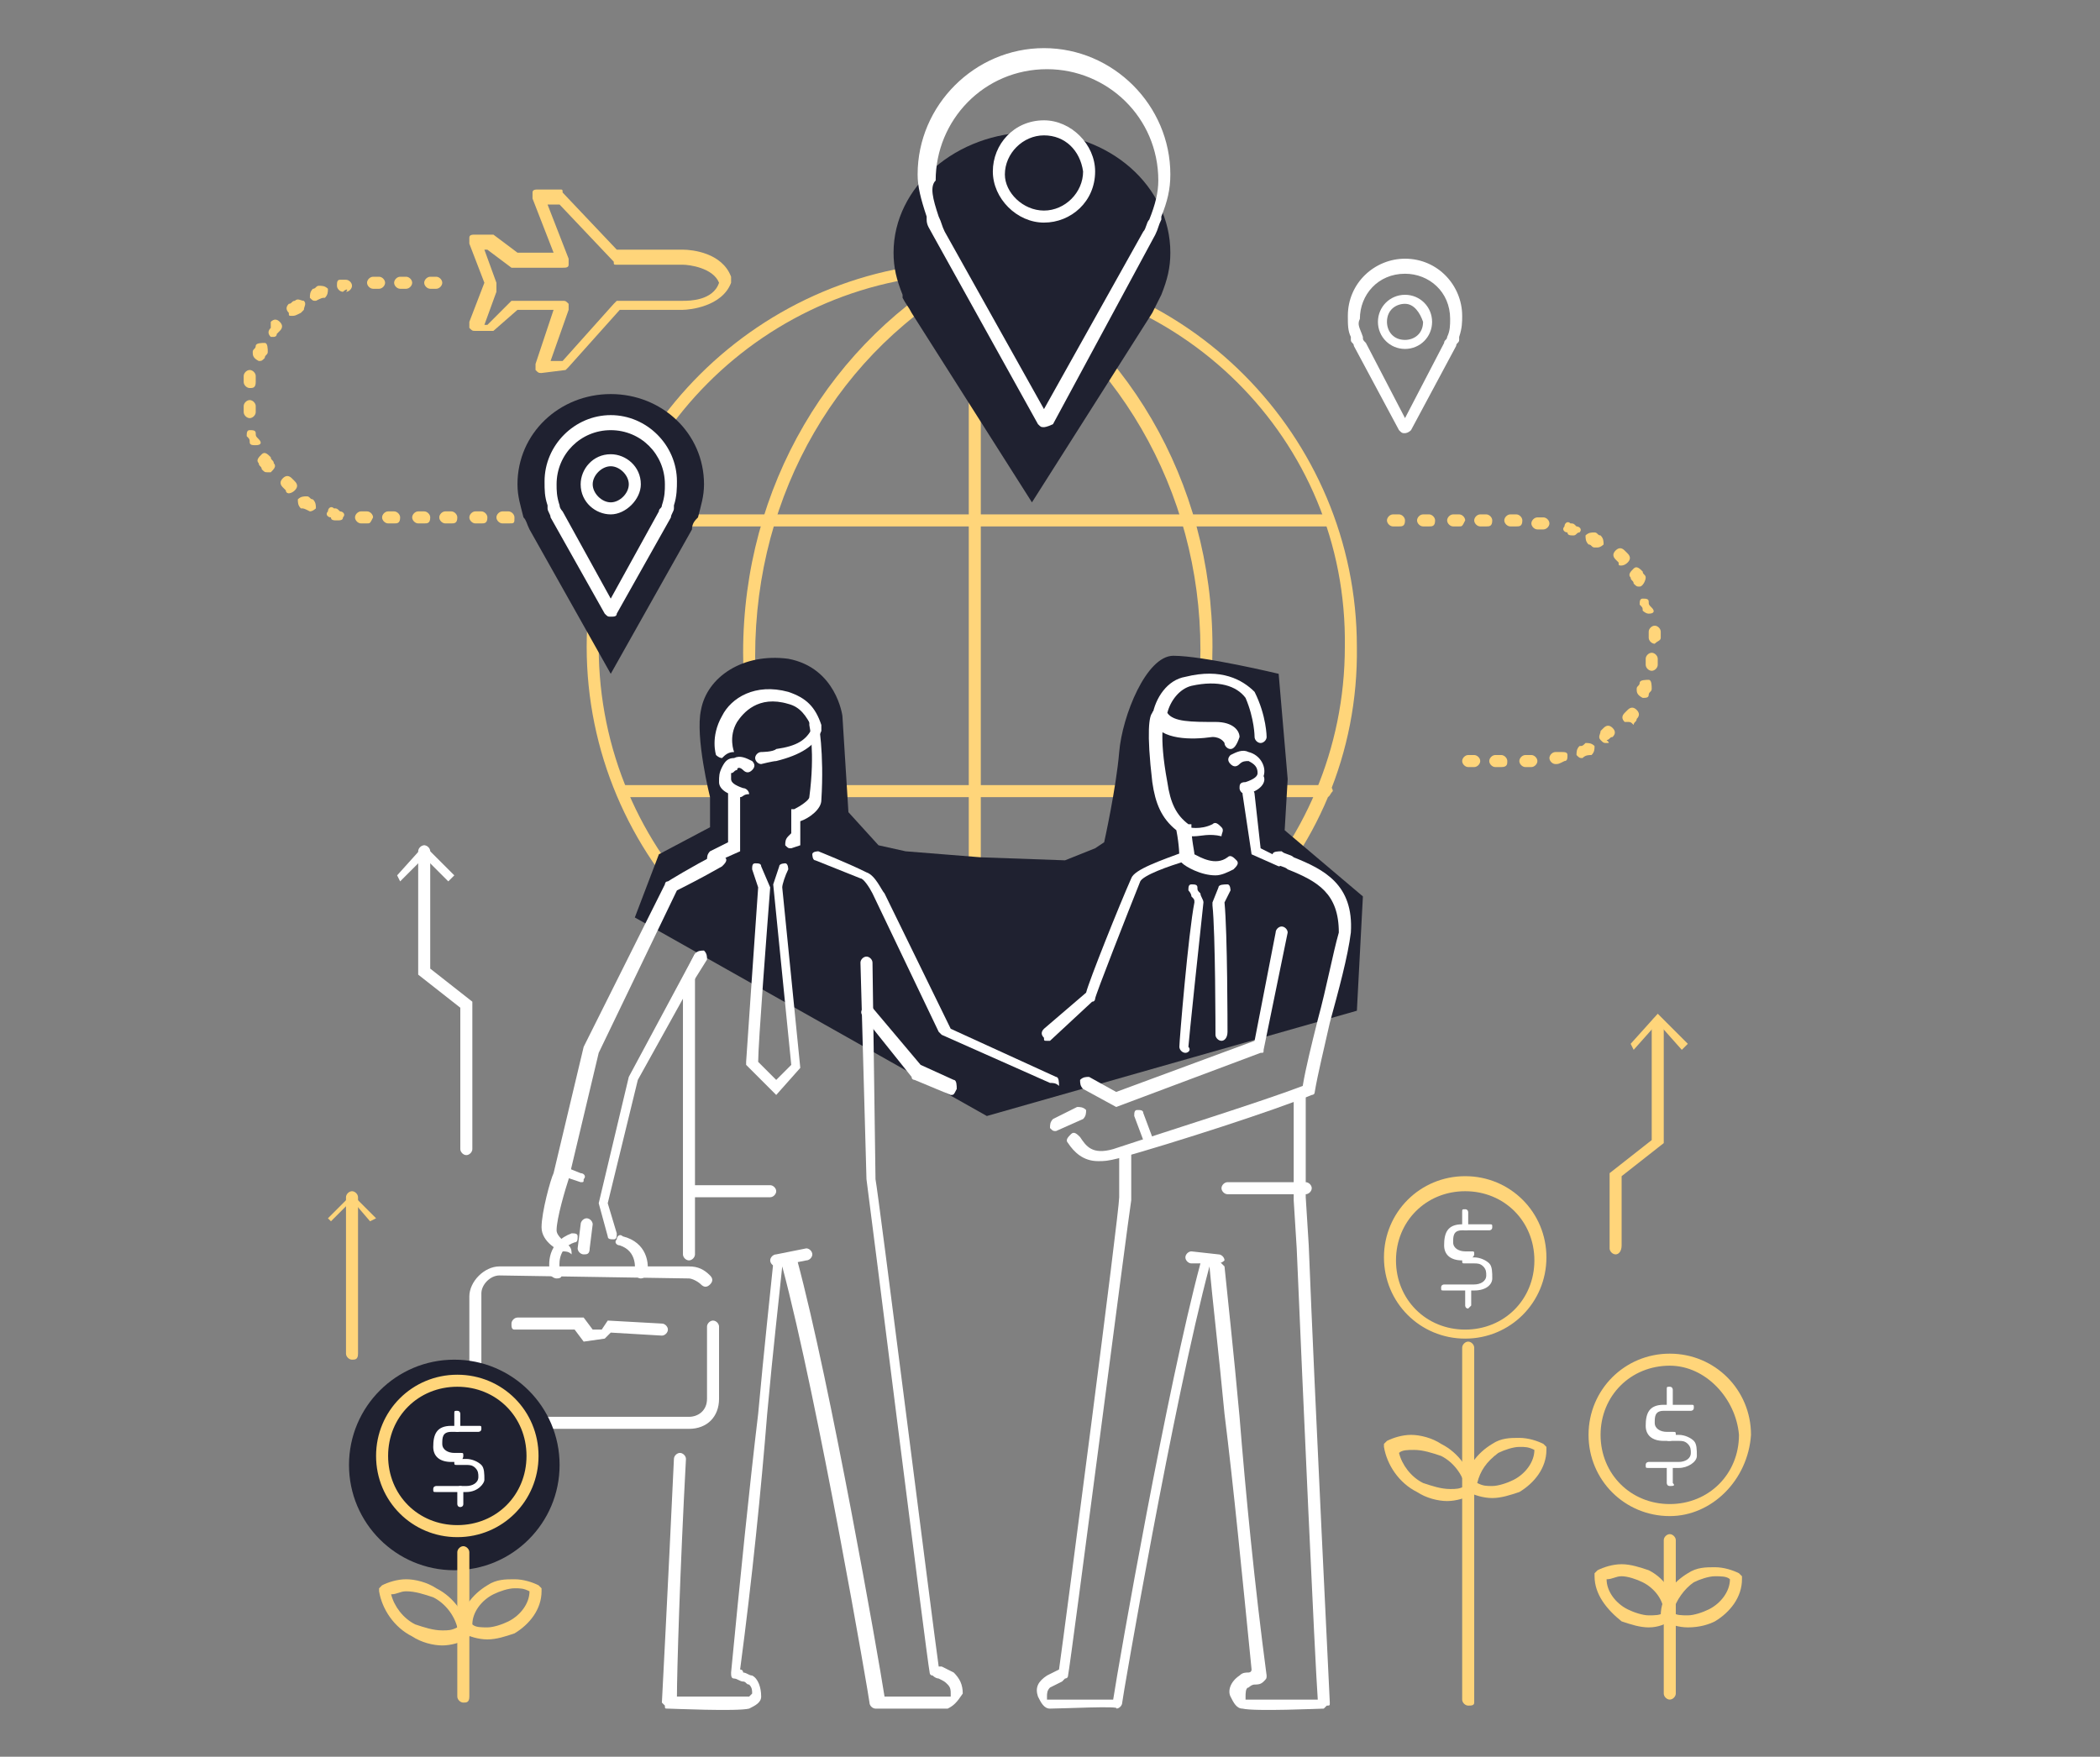 <?xml version="1.0" encoding="UTF-8"?> <!-- Generator: Adobe Illustrator 21.0.0, SVG Export Plug-In . SVG Version: 6.00 Build 0) --> <svg xmlns="http://www.w3.org/2000/svg" xmlns:xlink="http://www.w3.org/1999/xlink" id="Слой_1" x="0px" y="0px" viewBox="0 0 69.8 58.4" style="enable-background:new 0 0 69.8 58.4;" xml:space="preserve"><rect x="0" y="0" width="69.8" height="58.4" fill="#808080" stroke="none"/> <style type="text/css"> .st0{fill:#FFFFFF;} .st1{fill:#FFD57A;} .st2{fill:#1F2130;} </style> <g> <g> <path class="st0" d="M22.9,47.5C22.9,47.5,22.9,47.5,22.9,47.5l-6.3,0c-0.5,0-1-0.4-1-1l0-3.4c0-0.5,0.5-1,1-1l6.3,0 c0.3,0,0.5,0.1,0.7,0.3c0.1,0.1,0.1,0.2,0,0.3c-0.1,0.1-0.2,0.1-0.3,0c-0.1-0.1-0.3-0.2-0.4-0.2l-6.3-0.1c0,0,0,0,0,0 c-0.3,0-0.6,0.3-0.6,0.6l0,3.5c0,0.3,0.3,0.6,0.6,0.6l6.3,0c0,0,0,0,0,0c0.3,0,0.6-0.2,0.6-0.6l0-2.4c0-0.1,0.1-0.2,0.2-0.2 c0,0,0,0,0,0c0.1,0,0.2,0.1,0.2,0.2l0,2.4C23.9,47.1,23.5,47.5,22.9,47.5z"></path> <path class="st0" d="M19.4,44.6l-0.3-0.4l-2,0C17,44.2,17,44.1,17,44c0-0.1,0.1-0.2,0.2-0.2l2.2,0l0.3,0.4l0.3,0l0.2-0.3L22,44 c0.1,0,0.2,0.1,0.2,0.2c0,0.1-0.1,0.2-0.2,0.2l-1.7-0.1l-0.2,0.2L19.4,44.6z"></path> <path class="st0" d="M18.5,42.5c-0.1,0-0.2-0.1-0.2-0.1c-0.1-0.4-0.1-1.1,0.7-1.4c0.1,0,0.2,0,0.2,0.1c0,0.1,0,0.2-0.1,0.2 c-0.6,0.2-0.5,0.8-0.5,0.9C18.7,42.4,18.7,42.5,18.5,42.5C18.6,42.5,18.5,42.5,18.5,42.5z"></path> <path class="st0" d="M21.3,42.5C21.2,42.5,21.2,42.5,21.3,42.5c-0.1,0-0.2-0.1-0.2-0.2c0-0.1,0.1-0.7-0.5-0.9 c-0.1,0-0.2-0.1-0.1-0.2c0-0.1,0.1-0.2,0.2-0.1c0.8,0.2,0.9,0.9,0.8,1.3C21.4,42.5,21.3,42.5,21.3,42.5z"></path> </g> <g> <path class="st1" d="M44.1,17.5H20.7c-0.1,0-0.2-0.1-0.2-0.2c0-0.1,0.1-0.2,0.2-0.2h23.4c0.1,0,0.2,0.1,0.2,0.2 C44.2,17.5,44.2,17.5,44.1,17.5z"></path> <path class="st1" d="M44.1,26.5H20.7c-0.1,0-0.2-0.1-0.2-0.2c0-0.1,0.1-0.2,0.2-0.2h23.4c0.1,0,0.2,0.1,0.2,0.2 C44.2,26.4,44.2,26.5,44.1,26.5z"></path> <path class="st1" d="M32.4,34c-0.1,0-0.2-0.1-0.2-0.2V9c0-0.1,0.1-0.2,0.2-0.2c0.1,0,0.2,0.1,0.2,0.2v24.8 C32.6,33.9,32.5,34,32.4,34z"></path> <path class="st1" d="M32.3,34.3c-7.1,0-12.8-5.8-12.8-12.8c0-7.1,5.8-12.8,12.8-12.8c7.1,0,12.8,5.8,12.8,12.8 C45.2,28.6,39.4,34.3,32.3,34.3z M32.3,9.1c-6.9,0-12.4,5.6-12.4,12.4c0,6.9,5.6,12.4,12.4,12.4c6.9,0,12.4-5.6,12.4-12.4 C44.8,14.6,39.2,9.1,32.3,9.1z"></path> <path class="st1" d="M33.4,34.3c-0.1,0-0.1,0-0.2-0.1c-0.1-0.1,0-0.2,0.1-0.3c4.1-2.5,6.6-7.2,6.6-12.3c0-5.3-2.8-10.1-7.3-12.6 c-0.1-0.1-0.1-0.2-0.1-0.3c0.1-0.1,0.2-0.1,0.3-0.1c4.6,2.5,7.5,7.4,7.5,12.9c0,5.2-2.6,10.1-6.8,12.6 C33.5,34.2,33.4,34.3,33.4,34.3z"></path> <path class="st1" d="M31.6,34.3c0,0-0.1,0-0.1,0c-4.2-2.6-6.8-7.4-6.8-12.6c0-5.5,2.9-10.4,7.5-12.9c0.1-0.1,0.2,0,0.3,0.1 c0.1,0.1,0,0.2-0.1,0.3c-4.5,2.4-7.3,7.2-7.3,12.6c0,5.1,2.5,9.8,6.6,12.3c0.1,0.1,0.1,0.2,0.1,0.3C31.7,34.2,31.6,34.3,31.6,34.3 z"></path> </g> <path class="st2" d="M35.4,28.6l1-0.4l0.3-0.2c0,0,0.4-1.8,0.5-3c0.1-1.2,0.9-3.2,1.8-3.2c1,0,3.5,0.6,3.5,0.6l0.3,3.5l-0.1,1.7 l2.6,2.2l-0.2,3.8l-12.3,3.5l-11.7-6.6l0.8-2.1l1.7-0.9v-1c0,0-0.5-2-0.3-2.9c0.2-1.1,1.4-1.9,2.9-1.7c1.6,0.3,1.8,1.9,1.8,1.9 l0.2,3.2l1,1.1l0.9,0.2l2.5,0.2"></path> <circle class="st2" cx="15.1" cy="48.7" r="3.5"></circle> <path class="st2" d="M23.2,17.2L23.2,17.2c0.1-0.4,0.2-0.7,0.2-1.1c0-1.7-1.4-3-3.1-3c-1.7,0-3.1,1.3-3.1,3c0,0.4,0.1,0.7,0.2,1.1 h0l0,0c0.1,0.1,0.1,0.2,0.2,0.4l2.7,4.8l2.7-4.8C23,17.4,23.1,17.3,23.2,17.2L23.2,17.2z"></path> <path class="st2" d="M38.6,9.8L38.6,9.8c0.2-0.5,0.3-0.9,0.3-1.4c0-2.2-2-4-4.6-4c-2.5,0-4.6,1.8-4.6,4c0,0.5,0.1,0.9,0.3,1.4h0 l0,0.1c0.1,0.2,0.2,0.3,0.3,0.5l4,6.3l4-6.3C38.4,10.2,38.5,10,38.6,9.8L38.6,9.8z"></path> <g> <g> <path class="st0" d="M20.3,20.5c-0.1,0-0.1,0-0.2-0.1l-1.8-3.2c0-0.1-0.1-0.2-0.1-0.3l0,0c0,0,0,0,0-0.1 c-0.1-0.3-0.1-0.5-0.1-0.8c0-1.2,1-2.2,2.2-2.2c1.2,0,2.2,1,2.2,2.2c0,0.2,0,0.5-0.1,0.8c0,0,0,0,0,0.1l0,0 c0,0.1-0.1,0.2-0.1,0.3l-1.8,3.2C20.5,20.5,20.4,20.5,20.3,20.5z M18.6,16.8C18.6,16.8,18.6,16.8,18.6,16.8 c0,0.1,0.1,0.2,0.1,0.2l1.6,2.9l1.6-2.9c0-0.1,0.1-0.1,0.1-0.2c0,0,0,0,0,0c0,0,0,0,0,0c0.1-0.3,0.1-0.5,0.1-0.7 c0-1-0.8-1.8-1.8-1.8c-1,0-1.8,0.8-1.8,1.8C18.5,16.3,18.5,16.5,18.6,16.8C18.6,16.8,18.6,16.8,18.6,16.8z"></path> </g> <g> <path class="st0" d="M20.3,17.1c-0.5,0-1-0.4-1-1c0-0.5,0.4-1,1-1c0.5,0,1,0.4,1,1C21.3,16.6,20.8,17.1,20.3,17.1z M20.3,15.5 c-0.3,0-0.6,0.3-0.6,0.6c0,0.3,0.3,0.6,0.6,0.6c0.3,0,0.6-0.3,0.6-0.6C20.9,15.8,20.6,15.5,20.3,15.5z"></path> </g> </g> <path class="st0" d="M19.4,41.7C19.4,41.7,19.4,41.7,19.4,41.7c-0.1,0-0.2-0.1-0.2-0.2l0.1-0.8c0-0.1,0.1-0.2,0.2-0.2 c0.1,0,0.2,0.1,0.2,0.2l-0.1,0.8C19.6,41.7,19.5,41.7,19.4,41.7z"></path> <path class="st0" d="M18.7,41.6C18.7,41.6,18.7,41.6,18.7,41.6c-0.1,0-0.7-0.3-0.7-0.8c0-0.5,0.3-1.6,0.4-1.8l1-4.2c0,0,0,0,0,0 l2.7-5.4c0,0,0-0.1,0.1-0.1c0,0,0.8-0.5,1.6-0.9c0.1-0.1,0.2,0,0.3,0.1c0.1,0.1,0,0.2-0.1,0.3c-0.7,0.4-1.3,0.7-1.5,0.8l-2.6,5.4 l-1,4.2c0,0,0,0,0,0c-0.1,0.3-0.4,1.3-0.4,1.7c0,0.2,0.3,0.4,0.4,0.5c0.1,0.1,0.1,0.2,0.1,0.3C18.9,41.6,18.8,41.6,18.7,41.6z"></path> <path class="st0" d="M26.3,28.2c-0.1,0-0.1,0-0.2-0.1c0-0.1,0-0.2,0.1-0.3l0.1-0.1l0-0.8l0.1,0c0.2-0.1,0.5-0.3,0.5-0.4 c0.2-1.5,0-2.4,0-2.4c0-0.1,0-0.2,0.1-0.2c0.1,0,0.2,0,0.2,0.1c0,0,0.2,1,0.1,2.6c0,0.3-0.4,0.6-0.7,0.7l0,0.8L26.3,28.2 C26.3,28.2,26.3,28.2,26.3,28.2z"></path> <path class="st0" d="M24,25.2c-0.1,0-0.2-0.1-0.2-0.1c0,0-0.2-0.6,0.2-1.3c0.3-0.6,1.1-1.1,2.2-0.8c0.6,0.2,0.9,0.5,1.1,1.1l0,0.1 l0,0.1c-0.2,0.5-0.7,0.8-1.5,1c-0.1,0-0.5,0.1-0.5,0.1c-0.1,0-0.2-0.1-0.2-0.2c0-0.1,0.1-0.2,0.2-0.2c0,0,0.4,0,0.5-0.1 c0.7-0.1,1-0.3,1.2-0.7c-0.2-0.4-0.4-0.7-0.8-0.8c-1-0.3-1.5,0.3-1.7,0.6c-0.3,0.5-0.1,1-0.1,1C24.2,25,24.1,25.1,24,25.2 C24,25.2,24,25.2,24,25.2z"></path> <path class="st0" d="M23.7,28.7c-0.1,0-0.1,0-0.2-0.1c0-0.1,0-0.2,0.1-0.3l0.6-0.3l0-1.7c0-0.1,0.1-0.2,0.2-0.2c0,0,0,0,0,0 c0.1,0,0.2,0.1,0.2,0.2l0,2L23.7,28.7C23.8,28.7,23.8,28.7,23.7,28.7z"></path> <path class="st0" d="M24.6,26.5C24.6,26.5,24.5,26.5,24.6,26.5c-0.5-0.1-0.7-0.3-0.7-0.5c0-0.2,0-0.3,0.1-0.5 c0.1-0.2,0.2-0.3,0.4-0.3c0.2-0.1,0.4,0,0.6,0.1c0.1,0.1,0.1,0.2,0,0.3c-0.1,0.1-0.2,0.1-0.3,0c-0.1-0.1-0.2-0.1-0.2,0 c-0.1,0-0.1,0.1-0.2,0.1c0,0.1,0,0.1,0,0.2c0,0.1,0.1,0.2,0.4,0.3c0.1,0,0.2,0.1,0.2,0.2C24.7,26.4,24.7,26.5,24.6,26.5z"></path> <path class="st0" d="M22.9,32.8C22.8,32.8,22.8,32.8,22.9,32.8c-0.2-0.1-0.2-0.2-0.2-0.3l0.4-0.8c0.1-0.1,0.2-0.1,0.3-0.1 c0.1,0.1,0.1,0.2,0.1,0.3L23,32.7C23,32.8,22.9,32.8,22.9,32.8z"></path> <path class="st0" d="M39.4,35C39.4,35,39.4,35,39.4,35c-0.1,0-0.2-0.1-0.2-0.2c0-0.2,0.3-3.8,0.5-4.8c0-0.1,0-0.1-0.1-0.2 c0-0.1-0.1-0.2-0.1-0.2c0-0.1,0-0.2,0.1-0.2c0.1,0,0.2,0,0.2,0.1c0,0.1,0,0.1,0.1,0.2c0,0.1,0.1,0.2,0.1,0.3l0,0l0,0 c-0.1,0.9-0.5,4.7-0.5,4.8C39.6,34.9,39.5,35,39.4,35z"></path> <path class="st0" d="M40.6,34.6c-0.1,0-0.2-0.1-0.2-0.2c0,0,0-3.4-0.1-4.3l0-0.1l0.2-0.5c0-0.1,0.2-0.1,0.3-0.1 c0.1,0,0.1,0.2,0.1,0.2l-0.2,0.4c0.1,1,0.1,4.2,0.1,4.3C40.8,34.5,40.7,34.6,40.6,34.6C40.6,34.6,40.6,34.6,40.6,34.6z"></path> <path class="st0" d="M36.5,38.6c-0.5,0-0.8-0.3-1-0.6c-0.1-0.1,0-0.2,0.1-0.3c0.1-0.1,0.2,0,0.3,0.1c0.2,0.3,0.4,0.6,1.1,0.4 c1.8-0.6,5-1.6,6.3-2.1c0.1-0.6,0.3-1.4,0.5-2.2c0.3-1.1,0.5-2.2,0.7-2.9c0-1.3-0.7-1.7-1.7-2.1c-0.1-0.1-0.3-0.1-0.4-0.2 c-0.1,0-0.1-0.2-0.1-0.3c0-0.1,0.2-0.1,0.3-0.1c0.1,0.1,0.3,0.1,0.4,0.2c1,0.4,2,0.9,1.9,2.5c0,0,0,0,0,0c-0.1,0.8-0.4,1.9-0.7,3 c-0.2,0.9-0.4,1.7-0.5,2.3c0,0.1-0.1,0.1-0.1,0.1c-1.2,0.5-4.6,1.6-6.4,2.1C36.8,38.6,36.7,38.6,36.5,38.6z"></path> <path class="st0" d="M34.8,34.6c-0.1,0-0.1,0-0.1-0.1c-0.1-0.1-0.1-0.2,0-0.3l1.4-1.2c0.1-0.4,1.1-2.9,1.5-3.8 c0.1-0.3,1-0.6,1.8-0.9c0.1,0,0.2,0,0.2,0.1c0,0.1,0,0.2-0.1,0.2c-0.7,0.2-1.5,0.5-1.6,0.7c-0.4,1-1.5,3.8-1.5,3.9 c0,0,0,0.1-0.1,0.1l-1.4,1.3C34.9,34.6,34.8,34.6,34.8,34.6z"></path> <path class="st0" d="M40.4,29.1c-0.5,0-1-0.3-1.1-0.4l-0.1-0.1l0-0.1c0,0,0-0.4-0.1-0.9c-0.5-0.4-0.7-0.9-0.8-1.6 c-0.2-1.7-0.1-2.2,0-2.3c0-0.1,0.2-0.1,0.3-0.1c0.1,0,0.1,0.2,0.1,0.3l0,0c0,0-0.2,0.5,0.1,2.1c0.1,0.7,0.3,1.1,0.7,1.4l0.1,0 l0,0.1c0,0.4,0.1,0.8,0.1,0.9c0.2,0.1,0.7,0.4,1.1,0.1c0.1-0.1,0.2,0,0.3,0.1c0.1,0.1,0,0.2-0.1,0.3C40.8,29,40.6,29.1,40.4,29.1z"></path> <path class="st0" d="M40.9,24.9c-0.1,0-0.2-0.1-0.2-0.2c0,0-0.1-0.2-0.4-0.2c-0.7,0.1-1.7,0.1-2-0.5l0-0.1l0-0.1 c0.1-0.6,0.5-1.2,1.1-1.3c1.2-0.3,1.9,0.1,2.3,0.5l0,0c0.4,0.8,0.4,1.5,0.4,1.5c0,0.1-0.1,0.2-0.2,0.2c-0.1,0-0.2-0.1-0.2-0.2 c0,0,0-0.6-0.3-1.3c-0.3-0.4-0.9-0.6-1.8-0.4c-0.4,0.1-0.7,0.5-0.8,0.9c0.2,0.3,0.8,0.3,1.6,0.3c0.6,0,0.8,0.3,0.8,0.5 C41.1,24.8,41,24.9,40.9,24.9C40.9,24.9,40.9,24.9,40.9,24.9z"></path> <path class="st0" d="M40.4,42C40.4,42,40.4,42,40.4,42L39.6,42c-0.1,0-0.2-0.1-0.2-0.2c0-0.1,0.1-0.2,0.2-0.2l0.9,0.1 c0.1,0,0.2,0.1,0.2,0.2C40.6,42,40.5,42,40.4,42z"></path> <path class="st0" d="M42.5,28.8C42.5,28.8,42.5,28.8,42.5,28.8l-0.9-0.4l-0.3-2c0-0.1,0.1-0.2,0.2-0.2c0.1,0,0.2,0.1,0.2,0.2 l0.2,1.8l0.6,0.3c0.1,0,0.1,0.2,0.1,0.3C42.6,28.7,42.6,28.8,42.5,28.8z"></path> <path class="st0" d="M41.4,26.4c-0.1,0-0.2-0.1-0.2-0.2c0-0.1,0-0.2,0.2-0.2c0.3-0.1,0.4-0.2,0.4-0.3c0-0.2-0.1-0.3-0.3-0.4 c-0.1,0-0.2,0-0.3,0.1c-0.1,0.1-0.2,0.1-0.3,0c-0.1-0.1-0.1-0.2,0-0.3c0.2-0.1,0.4-0.2,0.6-0.1c0.4,0.1,0.6,0.5,0.5,0.8 C42.1,26,41.9,26.3,41.4,26.4C41.4,26.4,41.4,26.4,41.4,26.4z"></path> <path class="st0" d="M43.4,39.7C43.4,39.7,43.4,39.7,43.4,39.7l-2.6,0c-0.1,0-0.2-0.1-0.2-0.2c0-0.1,0.1-0.2,0.2-0.2c0,0,0,0,0,0 l2.6,0c0.1,0,0.2,0.1,0.2,0.2C43.6,39.6,43.5,39.7,43.4,39.7z"></path> <path class="st0" d="M37.1,36.8C37.1,36.8,37,36.8,37.1,36.8L36,36.2c-0.1-0.1-0.1-0.2-0.1-0.3c0.1-0.1,0.2-0.1,0.3-0.1l0.9,0.5 l4.6-1.7l0.7-3.6c0-0.1,0.1-0.2,0.2-0.2c0.1,0,0.2,0.1,0.2,0.2L42,34.9C42,35,42,35,41.9,35L37.1,36.8 C37.1,36.8,37.1,36.8,37.1,36.8z"></path> <path class="st0" d="M35.1,37.6c-0.1,0-0.1,0-0.2-0.1c0-0.1,0-0.2,0.1-0.3l0.8-0.4c0.1,0,0.2,0,0.3,0.1c0,0.1,0,0.2-0.1,0.3 L35.1,37.6C35.1,37.6,35.1,37.6,35.1,37.6z"></path> <path class="st0" d="M38.2,38c-0.1,0-0.2,0-0.2-0.1l-0.3-0.8c0-0.1,0-0.2,0.1-0.2c0.1,0,0.2,0,0.2,0.1l0.3,0.8 C38.4,37.8,38.3,37.9,38.2,38C38.2,38,38.2,38,38.2,38z"></path> <path class="st0" d="M19.3,39.3C19.3,39.3,19.2,39.3,19.3,39.3l-0.6-0.2c-0.1,0-0.2-0.1-0.1-0.2c0-0.1,0.1-0.2,0.2-0.1l0.5,0.2 c0.1,0,0.2,0.1,0.1,0.2C19.4,39.3,19.4,39.3,19.3,39.3z"></path> <path class="st0" d="M39.7,27.8c-0.2,0-0.3,0-0.3,0c-0.1,0-0.2-0.1-0.1-0.2c0-0.1,0.1-0.2,0.2-0.1c0,0,0.4,0.1,0.8-0.1 c0.1-0.1,0.2,0,0.3,0.1c0.1,0.1,0,0.2,0,0.3C40.2,27.7,39.9,27.8,39.7,27.8z"></path> <path class="st0" d="M34.9,36C34.9,36,34.9,36,34.9,36l-3.6-1.6c0,0-0.1-0.1-0.1-0.1l-2.2-4.6c-0.1-0.2-0.3-0.5-0.4-0.5 c-0.5-0.2-1.5-0.6-1.5-0.6c-0.1,0-0.1-0.2-0.1-0.2c0-0.1,0.2-0.1,0.2-0.1c0,0,1,0.4,1.6,0.7c0.3,0.1,0.5,0.6,0.6,0.7l2.2,4.5 l3.5,1.6c0.1,0,0.1,0.2,0.1,0.3C35.1,36,35,36,34.9,36z"></path> <path class="st0" d="M22.9,41.9C22.9,41.9,22.9,41.9,22.9,41.9c-0.1,0-0.2-0.1-0.2-0.2l0-2v-6.5l-1.5,2.7l-1,4.1l0.3,1 c0,0.1,0,0.2-0.1,0.2c-0.1,0-0.2,0-0.2-0.1L19.9,40l1-4.2l2.2-4.1v8l0,2C23.1,41.8,23,41.9,22.9,41.9z"></path> <path class="st0" d="M25.8,42.1c-0.1,0-0.2-0.1-0.2-0.2c0-0.1,0.1-0.2,0.2-0.2l1-0.2c0.1,0,0.2,0.1,0.2,0.2c0,0.1-0.1,0.2-0.2,0.2 L25.8,42.1C25.8,42.1,25.8,42.1,25.8,42.1z"></path> <path class="st0" d="M25.6,39.8H23c-0.1,0-0.2-0.1-0.2-0.2c0-0.1,0.1-0.2,0.2-0.2h2.6c0.1,0,0.2,0.1,0.2,0.2 C25.8,39.7,25.7,39.8,25.6,39.8z"></path> <path class="st0" d="M31.5,56.8c-0.5,0-2.4,0-2.4,0c-0.1,0-0.2-0.1-0.2-0.2c0-0.1-1.7-10-2.9-14.5c0,0,0,0,0,0 c-0.1,1-0.3,2.7-0.5,4.9c-0.2,2.5-0.5,5.5-0.9,8.5c0,0,0.1,0,0.1,0.1c0.1,0,0.2,0.1,0.3,0.1c0.2,0.1,0.3,0.4,0.3,0.7 c0,0.2-0.2,0.3-0.4,0.4c-0.4,0.1-2.6,0-2.7,0c-0.1,0-0.1,0-0.1-0.1c0,0-0.1-0.1-0.1-0.1c0,0,0.2-3.8,0.4-8.1c0-0.1,0.1-0.2,0.2-0.2 c0.1,0,0.2,0.1,0.2,0.2c-0.2,3.7-0.3,7.1-0.3,7.9c0.7,0,2.1,0,2.4,0c0,0,0.1-0.1,0.1-0.1c0-0.1,0-0.2-0.1-0.3 c-0.1,0-0.1-0.1-0.2-0.1c-0.1,0-0.2-0.1-0.3-0.1c-0.1,0-0.1-0.1-0.1-0.2c0.3-3.1,0.6-6.1,0.9-8.6c0.2-2.2,0.4-4,0.5-5 c0-0.1,0-0.1,0.1-0.1c0.1-0.1,0.2-0.1,0.4-0.1c0,0,0,0,0.1,0c0.1,0,0.2,0,0.2,0.1c1.1,4.1,2.7,13.2,2.9,14.5c0.5,0,1.8,0,2.2,0 c0,0,0-0.1,0-0.1c0-0.1,0-0.2-0.1-0.3c-0.1-0.1-0.1-0.1-0.3-0.2c0,0-0.1,0-0.2-0.1c-0.1,0-0.1-0.1-0.1-0.1 c-0.1-0.5-2-15.7-2.1-16.4c0,0,0,0,0,0L28.6,32c0-0.1,0.1-0.2,0.2-0.2c0.1,0,0.2,0.1,0.2,0.2l0.1,7.2c0.1,0.5,1.9,14.8,2.1,16.2 c0,0,0.1,0,0.1,0c0.2,0.1,0.2,0.1,0.4,0.2c0.2,0.2,0.3,0.4,0.3,0.7C31.8,56.6,31.7,56.7,31.5,56.8C31.5,56.8,31.5,56.8,31.5,56.8z"></path> <path class="st0" d="M34.9,56.8C34.9,56.8,34.8,56.8,34.9,56.8c-0.2,0-0.3-0.2-0.4-0.4c-0.1-0.3,0-0.5,0.3-0.7 c0.2-0.1,0.2-0.1,0.4-0.2l0,0c0.2-1.4,2-15.2,2-15.7l0-1.5c0-0.1,0.1-0.2,0.2-0.2c0.1,0,0.2,0.1,0.2,0.2l0,1.6c0,0,0,0,0,0 c-0.1,0.6-2,15.3-2.1,15.8c0,0.1-0.1,0.1-0.1,0.1l-0.1,0.1c-0.2,0.1-0.2,0.1-0.4,0.2c-0.1,0.1-0.1,0.2-0.1,0.3c0,0.1,0,0.1,0,0.1 c0.4,0,1.7,0,2.2,0c0.2-1.3,1.8-10.4,2.9-14.5c0-0.1,0.1-0.2,0.2-0.1c0,0,0,0,0.1,0c0.2,0,0.3,0,0.4,0.1c0,0,0.1,0.1,0.1,0.1 c0.1,1,0.3,2.8,0.5,5c0.2,2.5,0.5,5.6,0.9,8.6c0,0.1,0,0.1-0.1,0.2c-0.1,0.1-0.2,0.1-0.3,0.1c-0.1,0-0.2,0.1-0.2,0.1 c-0.1,0-0.1,0.2-0.1,0.3c0,0,0,0.1,0,0.1c0.3,0,1.7,0,2.4,0c-0.1-1.4-0.5-10.3-0.7-15l-0.1-1.6c0,0,0,0,0,0v-3.5 c0-0.1,0.1-0.2,0.2-0.2c0.1,0,0.2,0.1,0.2,0.2v3.4l0.1,1.6c0.2,5.1,0.7,15.1,0.7,15.2c0,0.1,0,0.1-0.1,0.1c0,0-0.1,0.1-0.1,0.1 c-0.1,0-2.3,0.1-2.7,0c-0.2,0-0.3-0.2-0.4-0.4c-0.1-0.2,0-0.5,0.3-0.7c0.1-0.1,0.2-0.1,0.3-0.1c0,0,0.1,0,0.1-0.1 c-0.3-3-0.6-6.1-0.9-8.5c-0.2-2.1-0.4-3.8-0.5-4.9c0,0,0,0,0,0c-1.2,4.5-2.9,14.4-2.9,14.5c0,0.1-0.1,0.2-0.2,0.2 C37.3,56.7,35.3,56.8,34.9,56.8z"></path> <path class="st0" d="M31.6,36.4C31.6,36.4,31.5,36.4,31.6,36.4l-1.2-0.5c0,0-0.1,0-0.1-0.1l-1.6-2c-0.1-0.1-0.1-0.2,0-0.3 c0.1-0.1,0.2-0.1,0.3,0l1.6,1.9l1.1,0.5c0.1,0,0.1,0.2,0.1,0.3C31.7,36.4,31.7,36.4,31.6,36.4z"></path> <path class="st0" d="M25.8,36.4l-1-1l0-0.1c0,0,0.3-4.4,0.4-5.8L25,28.9c0-0.1,0-0.2,0.1-0.2c0.1,0,0.2,0,0.2,0.1l0.3,0.7l0,0 c-0.1,1.3-0.4,5.2-0.4,5.8l0.6,0.6l0.5-0.5l-0.6-6l0,0c0,0,0.1-0.3,0.2-0.6c0-0.1,0.2-0.1,0.2-0.1c0.1,0,0.1,0.2,0.1,0.2 c-0.1,0.2-0.2,0.5-0.2,0.6l0.6,6L25.8,36.4z"></path> <path class="st1" d="M18,12.4c-0.1,0-0.1,0-0.2-0.1c0-0.1,0-0.1,0-0.2l0.6-1.8l-1.2,0L16.4,11c0,0-0.1,0-0.1,0l-0.5,0c0,0,0,0,0,0 c-0.1,0-0.1,0-0.2-0.1c0-0.1,0-0.1,0-0.2l0.5-1.3l-0.5-1.3c0-0.1,0-0.1,0-0.2c0-0.1,0.1-0.1,0.2-0.1l0.5,0c0,0,0,0,0,0 c0,0,0.1,0,0.1,0l0.8,0.6l1.2,0l-0.7-1.8c0-0.1,0-0.1,0-0.2c0-0.1,0.1-0.1,0.2-0.1l0.7,0c0.1,0,0.1,0,0.1,0.1l1.8,1.9l2.1,0 c0,0,0,0,0.1,0c0.3,0,1.3,0.1,1.6,0.9c0,0,0,0,0,0.1c0,0,0,0.1,0,0.1c-0.3,0.8-1.4,0.9-1.6,0.9c0,0,0,0,0,0l-2.1,0l-1.7,1.9 c0,0-0.1,0.1-0.1,0.1L18,12.4C18,12.4,18,12.4,18,12.4z M18.7,10c0.1,0,0.1,0,0.2,0.1c0,0.1,0,0.1,0,0.2L18.3,12l0.4,0l1.7-1.9 c0,0,0.1-0.1,0.1-0.1l2.2,0c0,0,0,0,0,0c0.2,0,1,0,1.2-0.6c-0.2-0.5-1-0.6-1.2-0.6c0,0,0,0,0,0l-2.2,0c0,0,0,0,0,0 c-0.1,0-0.1,0-0.1-0.1l-1.8-1.9l-0.4,0l0.7,1.8c0,0.1,0,0.1,0,0.2c0,0.1-0.1,0.1-0.2,0.1l-1.6,0c0,0-0.1,0-0.1,0l-0.8-0.6l-0.1,0 l0.4,1.1c0,0,0,0,0,0.1l0,0.1c0,0,0,0,0,0.1l-0.4,1.1l0.1,0L17,10c0,0,0.1,0,0.1,0L18.7,10C18.7,10,18.7,10,18.7,10z"></path> <path class="st1" d="M15.2,51.1c-1.5,0-2.7-1.2-2.7-2.7s1.2-2.7,2.7-2.7s2.7,1.2,2.7,2.7S16.7,51.1,15.2,51.1z M15.2,46.1 c-1.3,0-2.3,1-2.3,2.3s1,2.3,2.3,2.3s2.3-1,2.3-2.3S16.5,46.1,15.2,46.1z"></path> <path class="st1" d="M15.4,56.6c-0.1,0-0.2-0.1-0.2-0.2v-4.8c0-0.1,0.1-0.2,0.2-0.2c0.1,0,0.2,0.1,0.2,0.2v4.8 C15.6,56.6,15.5,56.6,15.4,56.6z"></path> <path class="st1" d="M14.7,54.7L14.7,54.7c-0.3,0-0.7-0.1-1-0.3c-0.6-0.3-1-0.9-1.1-1.5l0-0.1l0.1-0.1c0.2-0.1,0.5-0.2,0.8-0.2 c0.3,0,0.7,0.1,1,0.3c0.6,0.3,1,0.9,1.1,1.5l0,0.1l-0.1,0.1C15.3,54.6,15,54.7,14.7,54.7z M13,53c0.1,0.4,0.4,0.8,0.8,1 c0.3,0.1,0.6,0.2,0.9,0.2l0,0c0.2,0,0.3,0,0.5-0.1c-0.1-0.4-0.4-0.8-0.8-1c-0.3-0.1-0.6-0.2-0.9-0.2C13.3,52.9,13.2,53,13,53z"></path> <path class="st1" d="M16.2,54.5L16.2,54.5c-0.3,0-0.6-0.1-0.8-0.2l-0.1-0.1l0-0.1c0-0.6,0.4-1.1,0.9-1.4c0.3-0.2,0.6-0.2,0.9-0.2 c0.3,0,0.6,0.1,0.8,0.2l0.1,0.1l0,0.1c0,0.6-0.4,1.1-0.9,1.4C16.8,54.4,16.5,54.5,16.2,54.5z M15.7,54c0.1,0.1,0.3,0.1,0.5,0.1 c0.2,0,0.5-0.1,0.7-0.2c0.4-0.2,0.7-0.6,0.7-1c-0.2-0.1-0.3-0.1-0.5-0.1c-0.2,0-0.5,0.1-0.7,0.2C16,53.2,15.7,53.6,15.7,54z"></path> <path class="st1" d="M48.7,44.5c-1.5,0-2.7-1.2-2.7-2.7c0-1.5,1.2-2.7,2.7-2.7c1.5,0,2.7,1.2,2.7,2.7 C51.4,43.3,50.2,44.5,48.7,44.5z M48.7,39.6c-1.3,0-2.3,1-2.3,2.3c0,1.3,1,2.3,2.3,2.3c1.3,0,2.3-1,2.3-2.3 C51,40.6,50,39.6,48.7,39.6z"></path> <path class="st1" d="M48.8,56.7c-0.1,0-0.2-0.1-0.2-0.2V44.8c0-0.1,0.1-0.2,0.2-0.2c0.1,0,0.2,0.1,0.2,0.2v11.8 C49,56.7,48.9,56.7,48.8,56.7z"></path> <path class="st1" d="M55.5,50.4c-1.5,0-2.7-1.2-2.7-2.7c0-1.5,1.2-2.7,2.7-2.7c1.5,0,2.7,1.2,2.7,2.7 C58.1,49.2,56.9,50.4,55.5,50.4z M55.5,45.4c-1.3,0-2.3,1-2.3,2.3c0,1.3,1,2.3,2.3,2.3c1.3,0,2.3-1,2.3-2.3 C57.7,46.5,56.7,45.4,55.5,45.4z"></path> <path class="st1" d="M55.5,56.5c-0.1,0-0.2-0.1-0.2-0.2v-5.1c0-0.1,0.1-0.2,0.2-0.2c0.1,0,0.2,0.1,0.2,0.2v5.1 C55.7,56.4,55.6,56.5,55.5,56.5z"></path> <path class="st1" d="M48.1,49.9L48.1,49.9c-0.3,0-0.7-0.1-1-0.3c-0.6-0.3-1-0.9-1.1-1.5l0-0.1l0.1-0.1c0.2-0.1,0.5-0.2,0.8-0.2 c0.3,0,0.7,0.1,1,0.3c0.6,0.3,1,0.9,1.1,1.5l0,0.1l-0.1,0.1C48.7,49.8,48.4,49.9,48.1,49.9z M46.5,48.3c0.1,0.4,0.4,0.8,0.8,1 c0.3,0.1,0.6,0.2,0.9,0.2l0,0c0.2,0,0.3,0,0.5-0.1c-0.1-0.4-0.4-0.8-0.8-1c-0.3-0.1-0.6-0.2-0.9-0.2C46.8,48.2,46.6,48.2,46.5,48.3 z"></path> <path class="st1" d="M49.6,49.8L49.6,49.8c-0.3,0-0.6-0.1-0.8-0.2l-0.1-0.1l0-0.1c0-0.6,0.4-1.1,0.9-1.4c0.3-0.2,0.6-0.2,0.9-0.2 c0.3,0,0.6,0.1,0.8,0.2l0.1,0.1l0,0.1c0,0.6-0.4,1.1-0.9,1.4C50.2,49.7,49.9,49.8,49.6,49.8z M49.1,49.3c0.2,0.1,0.3,0.1,0.5,0.1 l0,0c0.2,0,0.5-0.1,0.7-0.2c0.4-0.2,0.7-0.6,0.7-1c-0.2-0.1-0.3-0.1-0.5-0.1c-0.2,0-0.5,0.1-0.7,0.2C49.4,48.6,49.2,48.9,49.1,49.3 z"></path> <path class="st1" d="M56.1,54.1L56.1,54.1c-0.3,0-0.6-0.1-0.8-0.2l-0.1-0.1l0-0.1c0-0.6,0.4-1.1,0.9-1.4c0.3-0.2,0.6-0.2,0.9-0.2 c0.3,0,0.6,0.1,0.8,0.2l0.1,0.1l0,0.1c0,0.6-0.4,1.1-0.9,1.4C56.8,54,56.5,54.1,56.1,54.1z M55.6,53.6c0.1,0.1,0.3,0.1,0.5,0.1l0,0 c0.2,0,0.5-0.1,0.7-0.2c0.4-0.2,0.7-0.6,0.7-1c-0.1-0.1-0.3-0.1-0.5-0.1c-0.2,0-0.5,0.1-0.7,0.2C56,52.8,55.7,53.2,55.6,53.6z"></path> <path class="st1" d="M54.8,54.1c-0.3,0-0.6-0.1-0.9-0.2C53.4,53.5,53,53,53,52.4l0-0.1l0.1-0.1c0.2-0.1,0.5-0.2,0.8-0.2 c0.3,0,0.6,0.1,0.9,0.2c0.6,0.3,0.9,0.9,0.9,1.4l0,0.1l-0.1,0.1C55.4,54,55.1,54.1,54.8,54.1z M53.4,52.5c0,0.4,0.3,0.8,0.7,1 c0.2,0.1,0.5,0.2,0.7,0.2c0.2,0,0.4,0,0.5-0.1c0-0.4-0.3-0.8-0.7-1c-0.2-0.1-0.5-0.2-0.7-0.2C53.7,52.4,53.6,52.5,53.4,52.5z"></path> <g> <path class="st1" d="M11.7,45.2c-0.1,0-0.2-0.1-0.2-0.2v-5.2c0-0.1,0.1-0.2,0.2-0.2c0.1,0,0.2,0.1,0.2,0.2V45 C11.9,45.2,11.8,45.2,11.7,45.2z"></path> <g> <polygon class="st1" points="10.9,40.5 11,40.6 11.7,39.9 12.3,40.6 12.5,40.5 11.7,39.7 "></polygon> </g> </g> <g> <path class="st0" d="M15.5,38.4c-0.1,0-0.2-0.1-0.2-0.2v-4.7l-1.4-1.1v-4.1c0-0.1,0.1-0.2,0.2-0.2c0.1,0,0.2,0.1,0.2,0.2v3.9 l1.4,1.1v4.9C15.7,38.3,15.6,38.4,15.5,38.4z"></path> <g> <polygon class="st0" points="13.2,29.1 13.3,29.3 14.1,28.5 14.9,29.3 15.1,29.1 14.1,28.1 "></polygon> </g> </g> <g> <path class="st1" d="M53.7,41.7c-0.1,0-0.2-0.1-0.2-0.2V39l1.4-1.1v-3.9c0-0.1,0.1-0.2,0.2-0.2c0.1,0,0.2,0.1,0.2,0.2V38l-1.4,1.1 v2.3C53.9,41.6,53.8,41.7,53.7,41.7z"></path> <g> <polygon class="st1" points="54.2,34.7 54.3,34.9 55.1,34 55.9,34.9 56.1,34.7 55.1,33.7 "></polygon> </g> </g> <g> <g> <path class="st0" d="M46.7,14.4c-0.1,0-0.1,0-0.2-0.1L45,11.5c0-0.1-0.1-0.1-0.1-0.2l0,0c0,0,0,0,0-0.1c-0.1-0.2-0.1-0.4-0.1-0.7 c0-1.1,0.9-1.9,1.9-1.9c1.1,0,1.9,0.9,1.9,1.9c0,0.2,0,0.4-0.1,0.7c0,0,0,0,0,0.1l0,0c0,0.1-0.1,0.1-0.1,0.2l-1.5,2.8 C46.8,14.4,46.7,14.4,46.7,14.4z M45.3,11.2C45.3,11.2,45.2,11.2,45.3,11.2c0,0.1,0,0.1,0.1,0.2l1.3,2.5l1.3-2.5 c0-0.1,0.1-0.1,0.1-0.2c0,0,0,0,0,0c0,0,0,0,0,0c0.1-0.2,0.1-0.4,0.1-0.6c0-0.9-0.7-1.5-1.5-1.5c-0.9,0-1.5,0.7-1.5,1.5 C45.1,10.8,45.2,10.9,45.3,11.2C45.3,11.2,45.3,11.2,45.3,11.2z"></path> </g> <g> <path class="st0" d="M46.7,11.6c-0.5,0-0.9-0.4-0.9-0.9c0-0.5,0.4-0.9,0.9-0.9c0.5,0,0.9,0.4,0.9,0.9 C47.6,11.2,47.2,11.6,46.7,11.6z M46.7,10.1c-0.3,0-0.6,0.2-0.6,0.6c0,0.3,0.2,0.6,0.6,0.6c0.3,0,0.6-0.2,0.6-0.6 C47.2,10.4,47,10.1,46.7,10.1z"></path> </g> </g> <path class="st1" d="M16.9,17.4h-0.2c-0.1,0-0.2-0.1-0.2-0.2c0-0.1,0.1-0.2,0.2-0.2h0.2c0.1,0,0.2,0.1,0.2,0.2 C17.1,17.4,17.1,17.4,16.9,17.4z M16,17.4h-0.2c-0.1,0-0.2-0.1-0.2-0.2c0-0.1,0.1-0.2,0.2-0.2H16c0.1,0,0.2,0.1,0.2,0.2 C16.2,17.4,16.1,17.4,16,17.4z M15,17.4h-0.2c-0.1,0-0.2-0.1-0.2-0.2c0-0.1,0.1-0.2,0.2-0.2H15c0.1,0,0.2,0.1,0.2,0.2 C15.2,17.4,15.1,17.4,15,17.4z M14.1,17.4h-0.2c-0.1,0-0.2-0.1-0.2-0.2c0-0.1,0.1-0.2,0.2-0.2h0.2c0.1,0,0.2,0.1,0.2,0.2 C14.3,17.4,14.2,17.4,14.1,17.4z M13.1,17.4h-0.2c-0.1,0-0.2-0.1-0.2-0.2c0-0.1,0.1-0.2,0.2-0.2h0.2c0.1,0,0.2,0.1,0.2,0.2 C13.3,17.4,13.2,17.4,13.1,17.4z M12.2,17.4C12.2,17.4,12.1,17.4,12.2,17.4c-0.1,0-0.1,0-0.2,0c-0.1,0-0.2-0.1-0.2-0.2 c0-0.1,0.1-0.2,0.2-0.2c0.1,0,0.1,0,0.2,0c0.1,0,0.2,0.1,0.2,0.2C12.3,17.4,12.3,17.4,12.2,17.4z M11.2,17.3 C11.2,17.3,11.2,17.3,11.2,17.3c-0.1,0-0.2,0-0.2-0.1c-0.1,0-0.2-0.1-0.1-0.2c0-0.1,0.1-0.2,0.2-0.1c0.1,0,0.1,0,0.2,0.1 c0.1,0,0.2,0.1,0.1,0.2C11.4,17.3,11.3,17.3,11.2,17.3z M10.3,17C10.3,17,10.3,17,10.3,17c-0.2-0.1-0.2-0.1-0.3-0.1 c-0.1-0.1-0.1-0.2-0.1-0.3c0.1-0.1,0.2-0.1,0.3-0.1c0.1,0,0.1,0.1,0.2,0.1c0.1,0.1,0.1,0.2,0.1,0.3C10.5,16.9,10.4,17,10.3,17z M9.6,16.4c0,0-0.1,0-0.1-0.1c0,0-0.1-0.1-0.1-0.1c-0.1-0.1-0.1-0.2,0-0.3c0.1-0.1,0.2-0.1,0.3,0c0,0,0.1,0.1,0.1,0.1 c0.1,0.1,0.1,0.2,0,0.3C9.7,16.4,9.6,16.4,9.6,16.4z M8.9,15.7c-0.1,0-0.1,0-0.2-0.1c0-0.1-0.1-0.1-0.1-0.2c-0.1-0.1,0-0.2,0.1-0.3 c0.1-0.1,0.2,0,0.3,0.1c0,0.1,0.1,0.1,0.1,0.2c0.1,0.1,0,0.2-0.1,0.3C9,15.7,9,15.7,8.9,15.7z M8.5,14.8c-0.1,0-0.2,0-0.2-0.1 c0-0.1,0-0.1-0.1-0.2c0-0.1,0-0.2,0.1-0.2c0.1,0,0.2,0,0.2,0.1c0,0.1,0,0.1,0.1,0.2C8.7,14.7,8.7,14.8,8.5,14.8 C8.6,14.8,8.5,14.8,8.5,14.8z M8.3,13.9c-0.1,0-0.2-0.1-0.2-0.2c0-0.1,0-0.1,0-0.2c0-0.1,0.1-0.2,0.2-0.2c0.1,0,0.2,0.1,0.2,0.2 c0,0.1,0,0.1,0,0.2C8.5,13.8,8.4,13.9,8.3,13.9C8.3,13.9,8.3,13.9,8.3,13.9z M8.3,12.9C8.3,12.9,8.3,12.9,8.3,12.9 c-0.1,0-0.2-0.1-0.2-0.2c0-0.1,0-0.1,0-0.2c0-0.1,0.1-0.2,0.2-0.2c0.1,0,0.2,0.1,0.2,0.2c0,0.1,0,0.1,0,0.2 C8.5,12.9,8.4,12.9,8.3,12.9z M8.6,12C8.6,12,8.6,12,8.6,12c-0.2-0.1-0.2-0.2-0.2-0.3c0-0.1,0.1-0.1,0.1-0.2c0-0.1,0.2-0.1,0.3-0.1 c0.1,0,0.1,0.2,0.1,0.3c0,0.1-0.1,0.1-0.1,0.2C8.7,12,8.7,12,8.6,12z M9.1,11.2c0,0-0.1,0-0.1,0c-0.1-0.1-0.1-0.2,0-0.3 C9,10.8,9,10.8,9,10.7c0.1-0.1,0.2-0.1,0.3,0c0.1,0.1,0.1,0.2,0,0.3c0,0-0.1,0.1-0.1,0.1C9.2,11.2,9.1,11.2,9.1,11.2z M9.7,10.5 c-0.1,0-0.1,0-0.1-0.1c-0.1-0.1-0.1-0.2,0-0.3c0.1,0,0.1-0.1,0.2-0.1c0.1-0.1,0.2,0,0.3,0c0.1,0.1,0,0.2,0,0.3c0,0-0.1,0.1-0.1,0.1 C9.8,10.5,9.8,10.5,9.7,10.5z M10.5,10c-0.1,0-0.1,0-0.2-0.1c0-0.1,0-0.2,0.1-0.3c0.1,0,0.1-0.1,0.2-0.1c0.1,0,0.2,0,0.3,0.1 c0,0.1,0,0.2-0.1,0.3C10.7,9.9,10.7,9.9,10.5,10C10.6,10,10.6,10,10.5,10z M11.4,9.7c-0.1,0-0.2-0.1-0.2-0.2c0-0.1,0-0.2,0.1-0.2 c0.1,0,0.1,0,0.2,0c0.1,0,0.2,0.1,0.2,0.2c0,0.1-0.1,0.2-0.2,0.2C11.6,9.6,11.5,9.6,11.4,9.7C11.5,9.7,11.5,9.7,11.4,9.7z M14.5,9.6h-0.2c-0.1,0-0.2-0.1-0.2-0.2s0.1-0.2,0.2-0.2h0.2c0.1,0,0.2,0.1,0.2,0.2S14.6,9.6,14.5,9.6z M13.5,9.6h-0.2 c-0.1,0-0.2-0.1-0.2-0.2s0.1-0.2,0.2-0.2h0.2c0.1,0,0.2,0.1,0.2,0.2S13.6,9.6,13.5,9.6z M12.6,9.6h-0.2c-0.1,0-0.2-0.1-0.2-0.2 s0.1-0.2,0.2-0.2h0.2c0.1,0,0.2,0.1,0.2,0.2S12.7,9.6,12.6,9.6z"></path> <path class="st1" d="M50.9,25.5h-0.2c-0.1,0-0.2-0.1-0.2-0.2c0-0.1,0.1-0.2,0.2-0.2h0.2c0.1,0,0.2,0.1,0.2,0.2 C51.1,25.4,51,25.5,50.9,25.5z M49.9,25.5h-0.2c-0.1,0-0.2-0.1-0.2-0.2c0-0.1,0.1-0.2,0.2-0.2h0.2c0.1,0,0.2,0.1,0.2,0.2 C50.1,25.4,50.1,25.5,49.9,25.5z M49,25.5h-0.2c-0.1,0-0.2-0.1-0.2-0.2c0-0.1,0.1-0.2,0.2-0.2H49c0.1,0,0.2,0.1,0.2,0.2 C49.2,25.4,49.1,25.5,49,25.5z M51.7,25.4c-0.1,0-0.2-0.1-0.2-0.2c0-0.1,0.1-0.2,0.2-0.2c0.1,0,0.1,0,0.2,0c0.1,0,0.2,0,0.2,0.1 c0,0.1,0,0.2-0.1,0.2C51.8,25.4,51.8,25.4,51.7,25.4C51.7,25.4,51.7,25.4,51.7,25.4z M52.6,25.2c-0.1,0-0.1,0-0.2-0.1 c0-0.1,0-0.2,0.1-0.3c0.1,0,0.1,0,0.2-0.1c0.1,0,0.2,0,0.3,0.1c0,0.1,0,0.2-0.1,0.3C52.8,25.1,52.7,25.1,52.6,25.2 C52.6,25.2,52.6,25.2,52.6,25.2z M53.4,24.7c-0.1,0-0.1,0-0.2-0.1c-0.1-0.1,0-0.2,0-0.3c0,0,0.1-0.1,0.1-0.1c0.1-0.1,0.2-0.1,0.3,0 c0.1,0.1,0.1,0.2,0,0.3c-0.1,0-0.1,0.1-0.2,0.1C53.5,24.7,53.5,24.7,53.4,24.7z M54.1,24c0,0-0.1,0-0.1,0c-0.1-0.1-0.1-0.2,0-0.3 c0,0,0.1-0.1,0.1-0.1c0.1-0.1,0.2-0.1,0.3,0c0.1,0.1,0.1,0.2,0,0.3c0,0.1-0.1,0.1-0.1,0.2C54.2,24,54.2,24,54.1,24z M54.6,23.2 C54.6,23.2,54.6,23.2,54.6,23.2c-0.2-0.1-0.2-0.2-0.2-0.3c0-0.1,0.1-0.1,0.1-0.2c0-0.1,0.2-0.1,0.3-0.1c0.1,0,0.1,0.2,0.1,0.3 c0,0.1-0.1,0.1-0.1,0.2C54.8,23.2,54.7,23.2,54.6,23.2z M54.9,22.3C54.9,22.3,54.9,22.3,54.9,22.3c-0.1,0-0.2-0.1-0.2-0.2 c0-0.1,0-0.1,0-0.2c0-0.1,0.1-0.2,0.2-0.2c0.1,0,0.2,0.1,0.2,0.2c0,0.1,0,0.1,0,0.2C55.1,22.2,55,22.3,54.9,22.3z M55,21.4 c-0.1,0-0.2-0.1-0.2-0.2c0-0.1,0-0.1,0-0.2c0-0.1,0.1-0.2,0.2-0.2c0.1,0,0.2,0.1,0.2,0.2c0,0.1,0,0.1,0,0.2 C55.2,21.3,55.1,21.3,55,21.4C55,21.4,55,21.4,55,21.4z M54.8,20.4c-0.1,0-0.2-0.1-0.2-0.1c0-0.1,0-0.1-0.1-0.2 c0-0.1,0-0.2,0.1-0.2c0.1,0,0.2,0,0.2,0.1c0,0.1,0,0.1,0.1,0.2C55,20.3,55,20.4,54.8,20.4C54.9,20.4,54.9,20.4,54.8,20.4z M54.5,19.5c-0.1,0-0.1,0-0.2-0.1c0-0.1-0.1-0.1-0.1-0.2c-0.1-0.1,0-0.2,0.1-0.3c0.1-0.1,0.2,0,0.3,0.1c0,0.1,0.1,0.1,0.1,0.2 C54.7,19.3,54.6,19.5,54.5,19.5C54.5,19.5,54.5,19.5,54.5,19.5z M53.9,18.8c-0.1,0-0.1,0-0.1-0.1c0,0-0.1-0.1-0.1-0.1 c-0.1-0.1-0.1-0.2,0-0.3c0.1-0.1,0.2-0.1,0.3,0c0,0,0.1,0.1,0.1,0.1c0.1,0.1,0.1,0.2,0,0.3C54,18.8,53.9,18.8,53.9,18.8z M53.1,18.2c0,0-0.1,0-0.1,0c-0.1,0-0.1-0.1-0.2-0.1c-0.1-0.1-0.1-0.2-0.1-0.3c0.1-0.1,0.2-0.1,0.3-0.1c0.1,0,0.1,0.1,0.2,0.1 c0.1,0.1,0.1,0.2,0.1,0.3C53.3,18.1,53.2,18.2,53.1,18.2z M52.3,17.8C52.3,17.8,52.2,17.8,52.3,17.8c-0.1,0-0.2,0-0.2-0.1 c-0.1,0-0.2-0.1-0.1-0.2c0-0.1,0.1-0.2,0.2-0.1c0.1,0,0.1,0,0.2,0.1c0.1,0,0.2,0.1,0.1,0.2C52.4,17.7,52.4,17.8,52.3,17.8z M51.3,17.6C51.3,17.6,51.3,17.6,51.3,17.6c-0.1,0-0.1,0-0.2,0c-0.1,0-0.2-0.1-0.2-0.2c0-0.1,0.1-0.2,0.2-0.2c0.1,0,0.1,0,0.2,0 c0.1,0,0.2,0.1,0.2,0.2C51.5,17.5,51.4,17.6,51.3,17.6z M50.4,17.5h-0.2c-0.1,0-0.2-0.1-0.2-0.2c0-0.1,0.1-0.2,0.2-0.2h0.2 c0.1,0,0.2,0.1,0.2,0.2C50.6,17.5,50.5,17.5,50.4,17.5z M49.4,17.5h-0.2c-0.1,0-0.2-0.1-0.2-0.2c0-0.1,0.1-0.2,0.2-0.2h0.2 c0.1,0,0.2,0.1,0.2,0.2C49.6,17.5,49.5,17.5,49.4,17.5z M48.5,17.5h-0.2c-0.1,0-0.2-0.1-0.2-0.2c0-0.1,0.1-0.2,0.2-0.2h0.2 c0.1,0,0.2,0.1,0.2,0.2C48.6,17.5,48.6,17.5,48.5,17.5z M47.5,17.5h-0.2c-0.1,0-0.2-0.1-0.2-0.2c0-0.1,0.1-0.2,0.2-0.2h0.2 c0.1,0,0.2,0.1,0.2,0.2C47.7,17.5,47.6,17.5,47.5,17.5z M46.5,17.5h-0.2c-0.1,0-0.2-0.1-0.2-0.2c0-0.1,0.1-0.2,0.2-0.2h0.2 c0.1,0,0.2,0.1,0.2,0.2C46.7,17.5,46.6,17.5,46.5,17.5z"></path> <g> <path class="st0" d="M55.5,47.9h-0.2c-0.4,0-0.6-0.2-0.6-0.5c0-0.4,0.1-0.7,0.6-0.7h0.9c0.1,0,0.1,0,0.1,0.1 c0,0.1-0.1,0.1-0.1,0.1h-0.9c-0.3,0-0.3,0.2-0.3,0.4c0,0.2,0.2,0.3,0.4,0.3h0.2c0.1,0,0.1,0,0.1,0.1S55.6,47.9,55.5,47.9z"></path> <path class="st0" d="M55.8,48.8h-1c-0.1,0-0.1,0-0.1-0.1c0-0.1,0.1-0.1,0.1-0.1h1c0.2,0,0.4-0.1,0.4-0.3c0,0,0,0,0,0 c0-0.1,0-0.2-0.1-0.3c-0.1-0.1-0.2-0.1-0.3-0.1h-0.3c-0.1,0-0.1,0-0.1-0.1s0.1-0.1,0.1-0.1h0.3c0.2,0,0.4,0.1,0.5,0.2 c0.1,0.1,0.1,0.3,0.1,0.5C56.4,48.6,56.1,48.8,55.8,48.8z"></path> <path class="st0" d="M55.5,46.8c-0.1,0-0.1-0.1-0.1-0.1v-0.5c0-0.1,0-0.1,0.1-0.1c0.1,0,0.1,0.1,0.1,0.1v0.5 C55.6,46.8,55.5,46.8,55.5,46.8z"></path> <path class="st0" d="M55.5,49.4c-0.1,0-0.1-0.1-0.1-0.1v-0.5c0-0.1,0.1-0.1,0.1-0.1c0.1,0,0.1,0.1,0.1,0.1v0.5 C55.7,49.4,55.6,49.4,55.5,49.4z"></path> </g> <g> <path class="st0" d="M15.3,48.6H15c-0.4,0-0.6-0.2-0.6-0.5c0-0.4,0.1-0.7,0.6-0.7h0.9c0.1,0,0.1,0,0.1,0.1c0,0.1-0.1,0.1-0.1,0.1 H15c-0.3,0-0.3,0.2-0.3,0.4c0,0.2,0.2,0.3,0.4,0.3h0.2c0.1,0,0.1,0,0.1,0.1S15.3,48.6,15.3,48.6z"></path> <path class="st0" d="M15.5,49.6h-1c-0.1,0-0.1,0-0.1-0.1c0-0.1,0.1-0.1,0.1-0.1h1c0.2,0,0.4-0.1,0.4-0.3c0,0,0,0,0,0 c0-0.1,0-0.2-0.1-0.3c-0.1-0.1-0.2-0.1-0.3-0.1h-0.3c-0.1,0-0.1,0-0.1-0.1s0.1-0.1,0.1-0.1h0.3c0.2,0,0.4,0.1,0.5,0.2 c0.1,0.1,0.1,0.3,0.1,0.5C16.1,49.3,15.9,49.6,15.5,49.6z"></path> <path class="st0" d="M15.2,47.6c-0.1,0-0.1-0.1-0.1-0.1v-0.5c0-0.1,0-0.1,0.1-0.1c0.1,0,0.1,0.1,0.1,0.1v0.5 C15.3,47.5,15.3,47.6,15.2,47.6z"></path> <path class="st0" d="M15.3,50.1c-0.1,0-0.1-0.1-0.1-0.1v-0.5c0-0.1,0.1-0.1,0.1-0.1c0.1,0,0.1,0.1,0.1,0.1V50 C15.4,50.1,15.3,50.1,15.3,50.1z"></path> </g> <g> <path class="st0" d="M48.8,41.9h-0.2c-0.4,0-0.6-0.2-0.6-0.5c0-0.4,0.1-0.7,0.6-0.7h0.9c0.1,0,0.1,0,0.1,0.1 c0,0.1-0.1,0.1-0.1,0.1h-0.9c-0.3,0-0.3,0.2-0.3,0.4c0,0.2,0.2,0.3,0.4,0.3h0.2c0.1,0,0.1,0,0.1,0.1S48.8,41.9,48.8,41.9z"></path> <path class="st0" d="M49,42.9h-1c-0.1,0-0.1,0-0.1-0.1c0-0.1,0.1-0.1,0.1-0.1h1c0.2,0,0.4-0.1,0.4-0.3c0,0,0,0,0,0 c0-0.1,0-0.2-0.1-0.3c-0.1-0.1-0.2-0.1-0.3-0.1h-0.3c-0.1,0-0.1,0-0.1-0.1s0.1-0.1,0.1-0.1H49c0.2,0,0.4,0.1,0.5,0.2 c0.1,0.1,0.1,0.3,0.1,0.5C49.6,42.7,49.4,42.9,49,42.9z"></path> <path class="st0" d="M48.7,40.9c-0.1,0-0.1-0.1-0.1-0.1v-0.5c0-0.1,0-0.1,0.1-0.1c0.1,0,0.1,0.1,0.1,0.1v0.5 C48.8,40.9,48.8,40.9,48.7,40.9z"></path> <path class="st0" d="M48.8,43.5c-0.1,0-0.1-0.1-0.1-0.1v-0.5c0-0.1,0.1-0.1,0.1-0.1c0.1,0,0.1,0.1,0.1,0.1v0.5 C48.9,43.4,48.8,43.5,48.8,43.5z"></path> </g> <g> <path class="st0" d="M34.7,14.2c-0.1,0-0.1,0-0.2-0.1L31,7.8c-0.1-0.2-0.2-0.3-0.2-0.5l0,0c0,0,0,0,0-0.1c-0.2-0.6-0.3-1-0.3-1.4 c0-2.3,1.9-4.2,4.2-4.2c2.3,0,4.2,1.9,4.2,4.2c0,0.5-0.1,0.9-0.3,1.4c0,0,0,0,0,0.1l0,0c-0.1,0.2-0.1,0.3-0.2,0.5l-3.4,6.3 C34.8,14.2,34.7,14.2,34.7,14.2z M31.2,7.2L31.2,7.2C31.2,7.2,31.2,7.2,31.2,7.2c0.1,0.2,0.1,0.3,0.2,0.5l3.3,5.9l3.3-5.9 c0.1-0.1,0.1-0.3,0.2-0.4c0,0,0,0,0,0l0,0c0,0,0,0,0,0c0.2-0.5,0.3-0.9,0.3-1.3c0-2.1-1.7-3.7-3.7-3.7c-2.1,0-3.7,1.7-3.7,3.7 C30.9,6.2,31,6.6,31.2,7.2C31.2,7.2,31.2,7.2,31.2,7.2z"></path> </g> <g> <path class="st0" d="M34.7,7.4c-0.9,0-1.7-0.8-1.7-1.7C33,4.8,33.7,4,34.7,4c0.9,0,1.7,0.8,1.7,1.7C36.4,6.7,35.6,7.4,34.7,7.4z M34.7,4.5c-0.7,0-1.3,0.6-1.3,1.3C33.4,6.4,34,7,34.7,7c0.7,0,1.3-0.6,1.3-1.3C35.9,5,35.4,4.5,34.7,4.5z"></path> </g> </g> </svg> 